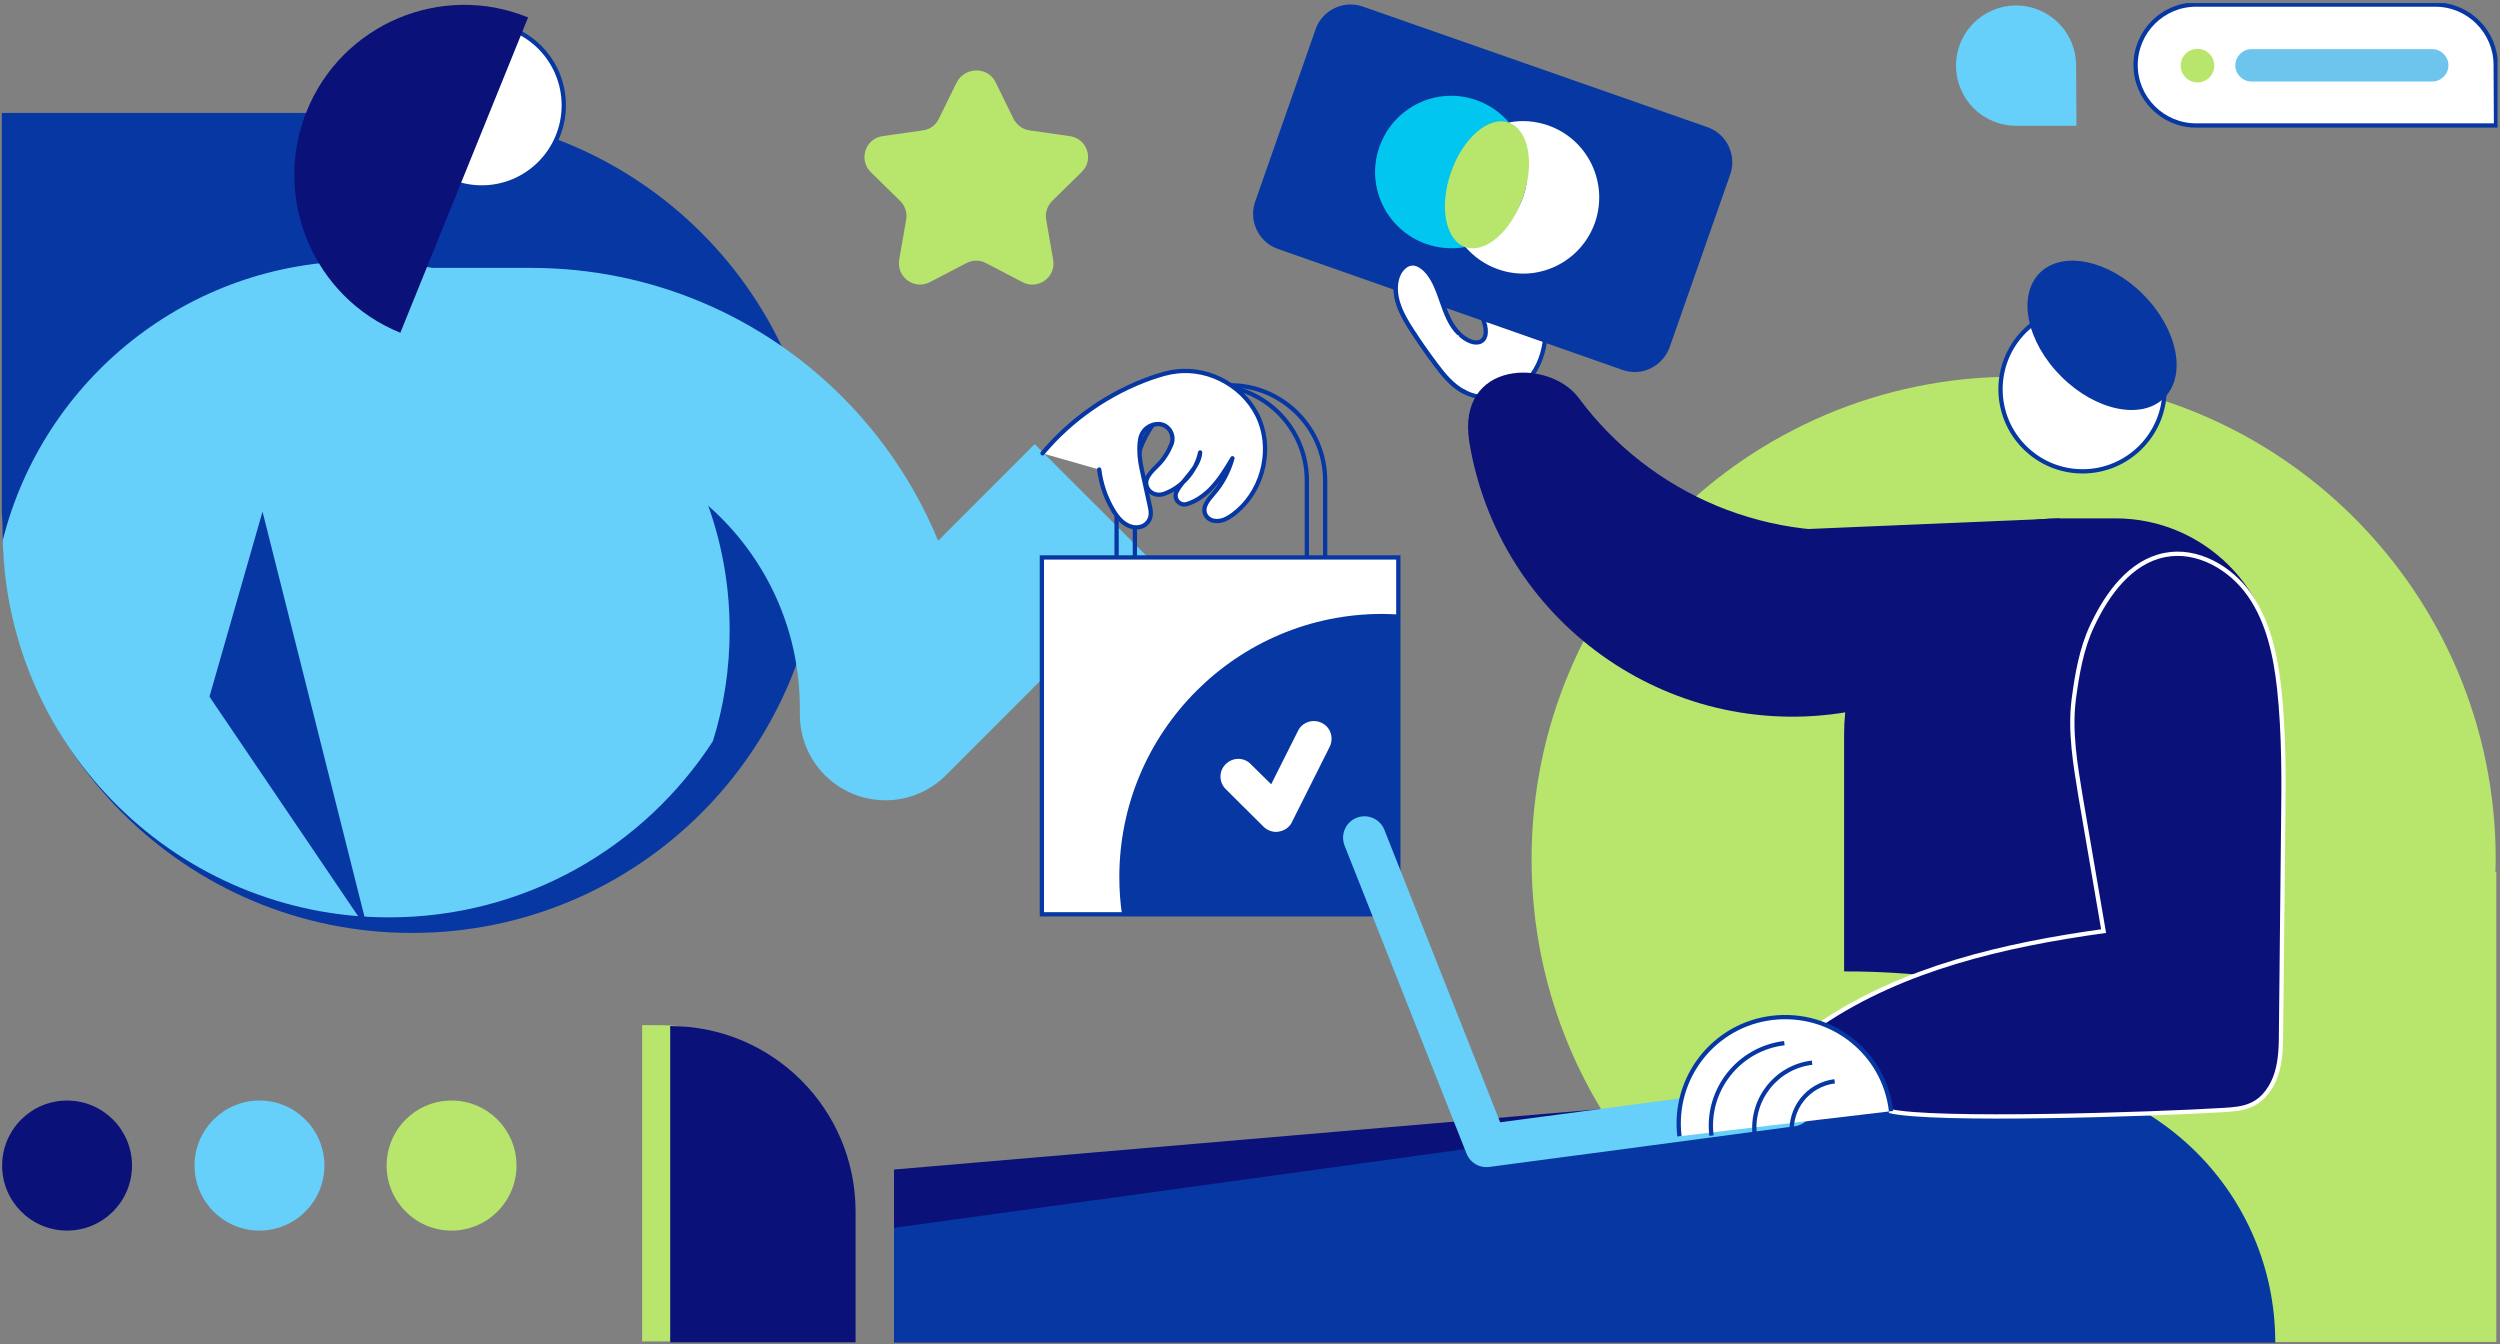 <?xml version="1.0" encoding="UTF-8"?> <svg xmlns="http://www.w3.org/2000/svg" width="584" height="314" viewBox="0 0 584 314" fill="none"><rect x="0" y="0" width="584" height="314" fill="#808080" stroke="none"/><g clip-path="url(#clip0)"><path d="M468.962 250.953L208.838 273.203V313.566H531.5C531.5 278.979 503.507 250.953 468.962 250.953Z" fill="#0A1179"></path><path d="M340.752 77.874C338.757 75.949 337.76 73.168 336.834 70.529C335.908 67.891 334.982 65.109 333.059 63.113C332.276 62.328 331.278 61.615 330.139 61.544C328.216 61.472 326.72 63.398 326.292 65.323C325.295 69.531 327.575 73.738 329.925 77.304C331.635 79.943 333.486 82.581 335.41 85.148C337.261 87.644 339.327 90.141 342.105 91.567C347.732 94.562 355.353 91.923 358.63 86.432C360.553 83.223 361.123 79.443 361.194 75.735C361.408 69.317 360.339 62.899 358.131 56.908C357.633 55.625 357.134 54.341 356.137 53.414C355.211 52.487 353.715 51.916 352.433 52.416C353.217 58.976 353.644 65.609 353.715 72.241C353.359 65.181 352.504 57.265 347.02 52.843C346.521 52.487 345.951 52.13 345.381 52.273C344.812 52.416 344.527 53.057 344.384 53.628C342.96 58.976 348.017 63.826 349.157 69.246C347.803 65.323 346.094 61.544 343.957 57.978C342.604 55.625 340.182 53.057 337.689 54.056C336.407 56.908 338.544 59.975 340.253 62.471C342.889 66.322 345.31 70.672 346.664 75.165C348.373 80.442 344.456 81.511 340.752 77.874Z" fill="white" stroke="#0637A3" stroke-miterlimit="10" stroke-linecap="round" stroke-linejoin="round"></path><path d="M582.926 203.815C582.926 202.816 582.998 201.818 582.998 200.748C582.998 138.491 532.568 88.001 470.386 88.001C408.205 88.001 357.775 138.491 357.775 200.748C357.775 263.005 408.205 313.495 470.386 313.495H583.14V203.529L582.926 203.815Z" fill="#B8E56B"></path><path d="M484.988 15.689C484.988 15.546 484.988 15.404 484.988 15.332C484.988 7.559 478.72 1.284 470.956 1.284C463.192 1.284 456.924 7.559 456.924 15.332C456.924 23.106 463.192 29.381 470.956 29.381H485.059L484.988 15.689Z" fill="#66CFFA"></path><path d="M0.568 122.16C0.568 175.075 43.375 217.934 96.227 217.934C149.078 217.934 191.886 175.075 191.886 122.16C191.957 69.245 149.078 26.386 96.227 26.386H0.425V119.807C0.425 119.807 0.568 121.304 0.568 122.16Z" fill="#0637A3"></path><path d="M486.484 110.108C497.066 110.108 505.644 101.519 505.644 90.925C505.644 80.33 497.066 71.741 486.484 71.741C475.902 71.741 467.324 80.33 467.324 90.925C467.324 101.519 475.902 110.108 486.484 110.108Z" fill="white" stroke="#0637A3" stroke-miterlimit="10"></path><path d="M505.594 92.908C510.879 87.616 508.647 76.802 500.608 68.754C492.569 60.705 481.768 58.47 476.483 63.761C471.198 69.053 473.43 79.867 481.469 87.915C489.508 95.964 500.309 98.199 505.594 92.908Z" fill="#0637A3"></path><path d="M582.998 15.546C582.998 15.403 582.998 15.261 582.998 15.19C582.998 7.416 576.658 1.069 568.894 1.069H512.981C505.217 1.069 498.877 7.416 498.877 15.19C498.877 22.963 505.217 29.31 512.981 29.31H583.069L582.998 15.546Z" fill="white" stroke="#0637A3" stroke-miterlimit="10"></path><path d="M513.337 19.254C515.5 19.254 517.254 17.498 517.254 15.332C517.254 13.166 515.5 11.41 513.337 11.41C511.173 11.41 509.419 13.166 509.419 15.332C509.419 17.498 511.173 19.254 513.337 19.254Z" fill="#B8E56B"></path><path d="M568.182 19.04H525.944C523.878 19.04 522.169 17.329 522.169 15.261C522.169 13.193 523.878 11.481 525.944 11.481H568.182C570.248 11.481 571.957 13.193 571.957 15.261C571.957 17.329 570.248 19.04 568.182 19.04Z" fill="#6DC5EE"></path><path d="M84.26 60.973C43.945 60.973 10.041 88.714 0.639 126.225C1.85 175.075 41.808 214.298 90.884 214.298C122.581 214.298 150.431 197.967 166.528 173.15C169.093 164.949 170.446 156.32 170.446 147.263C170.517 99.625 131.912 60.973 84.26 60.973Z" fill="#66CFFA"></path><path d="M79.773 82.581H100.073H124.077C169.805 82.581 206.843 119.664 206.843 165.448C206.843 165.947 206.843 166.446 206.843 166.945L255.848 117.881" stroke="#66CFFA" stroke-width="40" stroke-miterlimit="10" stroke-linejoin="round"></path><path d="M112.538 43.786C123.12 43.786 131.698 35.197 131.698 24.603C131.698 14.008 123.12 5.419 112.538 5.419C101.956 5.419 93.377 14.008 93.377 24.603C93.377 35.197 101.956 43.786 112.538 43.786Z" fill="white" stroke="#0637A3" stroke-miterlimit="10"></path><path d="M93.52 77.731C73.22 69.53 63.462 46.282 71.653 25.958C79.844 5.633 103.064 -4.208 123.364 4.064" fill="#0A1179"></path><path d="M85.97 217.436L48.931 162.738L61.325 119.522" fill="#0637A3"></path><path d="M326.649 130.219H243.383V213.585H326.649V130.219Z" fill="white" stroke="#0637A3" stroke-miterlimit="10"></path><path d="M326.791 143.554C325.509 143.483 324.227 143.412 322.874 143.412C288.969 143.412 261.475 170.939 261.475 204.884C261.475 207.879 261.689 210.874 262.116 213.727H326.791V143.554Z" fill="#0637A3"></path><path d="M298.086 194.33C297.018 194.33 295.949 193.902 295.166 193.118L286.334 184.346C284.695 182.706 284.695 180.067 286.334 178.498C287.972 176.858 290.607 176.858 292.174 178.498L296.947 183.205L303.215 170.725C304.212 168.657 306.705 167.873 308.77 168.871C310.836 169.869 311.62 172.365 310.622 174.433L301.79 192.048C301.22 193.26 300.081 194.045 298.727 194.259C298.514 194.33 298.3 194.33 298.086 194.33Z" fill="white"></path><path d="M260.834 129.862V112.247C260.834 99.981 270.806 89.998 283.057 89.998C295.308 89.998 305.28 99.981 305.28 112.247V130.147" stroke="#0637A3" stroke-miterlimit="10"></path><path d="M265.108 129.862V112.247C265.108 99.981 275.08 89.998 287.331 89.998C299.582 89.998 309.554 99.981 309.554 112.247V130.147" stroke="#0637A3" stroke-miterlimit="10"></path><path d="M243.526 105.901C250.221 97.913 259.053 91.781 268.883 88.286C270.806 87.644 272.729 87.002 274.724 86.789C282.844 85.719 291.32 90.711 294.311 98.341C297.303 105.972 294.596 115.385 287.972 120.235C286.69 121.162 285.265 121.946 283.627 121.661C282.701 121.518 281.918 120.948 281.561 120.163C280.778 118.381 282.274 116.74 283.485 115.314C285.55 112.961 287.046 110.108 287.901 107.042C286.334 109.68 284.695 112.39 282.487 114.53C280.992 115.956 279.211 117.168 277.288 117.739C275.507 118.309 274.011 116.384 274.866 114.815C276.433 111.82 280.137 109.252 280.351 105.687C279.425 110.037 276.148 113.888 271.874 115.385C270.45 115.885 268.812 115.385 268.099 114.102C266.888 111.962 269.025 110.108 270.521 108.611C271.874 107.256 272.943 105.544 273.655 103.761C274.51 101.55 272.943 99.055 270.592 99.055C270.592 99.055 270.592 99.055 270.521 99.055C268.883 99.055 267.316 100.053 266.675 101.55C266.39 102.121 266.319 102.763 266.247 103.333C266.034 105.401 266.247 107.47 266.675 109.466L268.527 117.881C268.883 119.379 269.168 121.019 267.814 122.303C267.031 123.087 265.82 123.301 264.752 123.159C262.544 122.731 261.048 120.948 259.979 119.094C258.27 116.241 257.202 113.032 256.774 109.68" fill="white"></path><path d="M243.526 105.901C250.221 97.913 259.053 91.781 268.883 88.286C270.806 87.644 272.729 87.002 274.724 86.789C282.844 85.719 291.32 90.711 294.311 98.341C297.303 105.972 294.596 115.385 287.972 120.235C286.69 121.162 285.265 121.946 283.627 121.661C282.701 121.518 281.918 120.948 281.561 120.163C280.778 118.381 282.274 116.74 283.485 115.314C285.55 112.961 287.046 110.108 287.901 107.042C286.334 109.68 284.695 112.39 282.487 114.53C280.992 115.956 279.211 117.168 277.288 117.739C275.507 118.309 274.011 116.384 274.866 114.815C276.433 111.82 280.137 109.252 280.351 105.687C279.425 110.037 276.148 113.888 271.874 115.385C270.45 115.885 268.812 115.385 268.099 114.102C266.888 111.962 269.025 110.108 270.521 108.611C271.874 107.256 272.943 105.544 273.655 103.761C274.51 101.55 272.943 99.055 270.592 99.055C270.592 99.055 270.592 99.055 270.521 99.055C268.883 99.055 267.316 100.053 266.675 101.55C266.39 102.121 266.319 102.763 266.247 103.333C266.034 105.401 266.247 107.47 266.675 109.466L268.527 117.881C268.883 119.379 269.168 121.019 267.814 122.303C267.031 123.087 265.82 123.301 264.752 123.159C262.544 122.731 261.048 120.948 259.979 119.094C258.27 116.241 257.202 113.032 256.774 109.68" stroke="#0637A3" stroke-miterlimit="10" stroke-linecap="round" stroke-linejoin="round"></path><path d="M468.962 250.953L208.838 286.823V313.566H531.5C531.5 278.979 503.507 250.953 468.962 250.953Z" fill="#0637A3"></path><path d="M379.072 86.432L298.442 58.12C294.026 56.551 291.676 51.631 293.172 47.209L307.346 6.774C308.913 2.353 313.828 -0 318.244 1.497L398.945 29.738C403.361 31.306 405.712 36.227 404.216 40.648L390.041 81.083C388.403 85.576 383.56 88.001 379.072 86.432Z" fill="#0637A3"></path><path d="M339.042 40.22C341.25 34.016 346.45 29.737 352.504 28.596C350.51 26.314 347.946 24.46 344.883 23.39C335.623 20.11 325.509 25.031 322.232 34.301C318.956 43.572 323.871 53.699 333.13 56.979C336.193 58.049 339.327 58.263 342.319 57.692C338.33 53.057 336.834 46.425 339.042 40.22Z" fill="#00C6F0"></path><path d="M361.693 29.31C358.63 28.24 355.496 28.026 352.504 28.596C356.493 33.232 357.989 39.864 355.781 46.068C353.573 52.273 348.373 56.551 342.319 57.692C344.313 59.974 346.877 61.829 349.94 62.898C359.2 66.179 369.314 61.258 372.591 51.987C375.796 42.717 370.952 32.59 361.693 29.31Z" fill="white"></path><path d="M355.759 46.121C358.565 38.091 357.078 30.263 352.437 28.637C347.795 27.011 341.757 32.202 338.951 40.232C336.144 48.262 337.632 56.09 342.273 57.716C346.915 59.342 352.952 54.151 355.759 46.121Z" fill="#B8E56B"></path><path d="M149.932 239.471H153.992C175.717 239.471 193.31 257.086 193.31 278.836V313.352H150.004V239.471H149.932Z" fill="#B8E56B"></path><path d="M156.557 239.686C180.489 239.686 199.863 259.083 199.863 283.044V313.567H156.557V239.686Z" fill="#0A1179"></path><path d="M15.668 287.466C24.047 287.466 30.839 280.665 30.839 272.276C30.839 263.887 24.047 257.086 15.668 257.086C7.289 257.086 0.496 263.887 0.496 272.276C0.496 280.665 7.289 287.466 15.668 287.466Z" fill="#0A1179"></path><path d="M60.613 287.466C68.992 287.466 75.784 280.665 75.784 272.276C75.784 263.887 68.992 257.086 60.613 257.086C52.234 257.086 45.441 263.887 45.441 272.276C45.441 280.665 52.234 287.466 60.613 287.466Z" fill="#66CFFA"></path><path d="M105.486 287.466C113.865 287.466 120.658 280.665 120.658 272.276C120.658 263.887 113.865 257.086 105.486 257.086C97.107 257.086 90.315 263.887 90.315 272.276C90.315 280.665 97.107 287.466 105.486 287.466Z" fill="#B8E56B"></path><path d="M522.169 253.093L516.756 254.305C490.686 234.48 463.477 226.92 430.784 226.92V171.581C430.784 143.697 453.363 121.091 481.213 121.091H494.176C514.833 121.091 531.642 137.85 531.642 158.602L531.286 244.606C531.286 249.883 526.3 256.23 522.169 253.093Z" fill="#0A1179"></path><path d="M442.821 122.944C413.547 127.794 385.34 115.314 368.816 92.993C361.835 83.579 340.111 84.15 343.245 103.333C350.154 145.052 389.543 173.292 431.282 166.375C469.674 159.956 465.329 119.236 442.821 122.944Z" fill="#0A1179"></path><path d="M340.752 77.874C338.757 75.949 337.76 73.168 336.834 70.529C335.908 67.89 334.982 65.109 333.059 63.112C332.276 62.328 331.278 61.615 330.139 61.543C328.216 61.472 326.72 63.398 326.292 65.323C325.295 69.531 327.575 73.738 329.925 77.304C331.635 79.942 333.486 82.581 335.41 85.148C337.262 87.644 339.327 90.14 342.105 91.567" fill="white"></path><path d="M340.752 77.874C338.757 75.949 337.76 73.168 336.834 70.529C335.908 67.89 334.982 65.109 333.059 63.112C332.276 62.328 331.278 61.615 330.139 61.543C328.216 61.472 326.72 63.398 326.292 65.323C325.295 69.531 327.575 73.738 329.925 77.304C331.635 79.942 333.486 82.581 335.41 85.148C337.262 87.644 339.327 90.14 342.105 91.567" stroke="#0637A3" stroke-miterlimit="10" stroke-linecap="round" stroke-linejoin="round"></path><path d="M421.951 123.587L481.142 121.091L458.634 148.047L421.951 123.587Z" fill="#0A1179"></path><path d="M421.168 242.395C441.183 226.991 466.754 221.001 491.684 217.506C489.903 207.095 488.051 196.255 486.27 185.843C485.059 178.426 483.777 170.939 484.703 163.451C485.487 157.532 486.484 151.541 489.048 146.121C492.538 138.705 497.952 131.217 506 129.648C513.551 128.15 521.386 132.643 525.802 138.99C530.218 145.337 531.856 153.181 532.711 160.883C533.85 171.509 533.779 182.277 533.637 192.974C533.494 208.949 533.281 224.994 533.138 240.969C533.138 244.178 533.067 247.458 532.141 250.596C531.215 253.662 529.292 256.658 526.372 258.013C524.306 259.011 522.027 259.154 519.747 259.296C503.65 260.295 451.511 262.006 441.61 259.51C437.123 258.369 431.71 257.727 429.502 253.591C428.362 251.38 427.935 248.742 426.225 247.03C424.302 245.034 420.669 244.106 420.669 241.325C421.026 242.395 420.883 241.325 421.168 242.395Z" fill="#0A1179"></path><path d="M425.442 239.114C444.673 226.135 468.321 220.716 491.399 217.506C489.618 207.095 487.766 196.255 485.985 185.843C484.774 178.426 483.492 170.939 484.418 163.451C485.202 157.532 486.199 151.541 488.763 146.121C492.253 138.705 497.667 131.217 505.715 129.648C513.266 128.15 521.101 132.643 525.517 138.99C529.933 145.337 531.571 153.181 532.426 160.883C533.565 171.509 533.494 182.277 533.352 192.974C533.209 208.949 532.996 224.994 532.853 240.969C532.853 244.178 532.782 247.458 531.856 250.596C530.93 253.662 529.007 256.658 526.087 258.013C524.021 259.011 521.742 259.154 519.462 259.296C503.365 260.295 451.226 262.006 441.325 259.51" stroke="white" stroke-miterlimit="10"></path><path d="M318.742 195.685L347.234 267.64L418.533 258.155" stroke="#66CFFA" stroke-width="10" stroke-miterlimit="10" stroke-linecap="round" stroke-linejoin="round"></path><path d="M392.321 265.429C390.683 251.737 400.441 239.329 414.117 237.76C427.792 236.191 440.186 245.889 441.753 259.582" fill="white"></path><path d="M392.321 265.429C390.683 251.737 400.441 239.329 414.117 237.76C427.792 236.191 440.186 245.889 441.753 259.582" stroke="#0637A3" stroke-miterlimit="10"></path><path d="M399.8 265.287C398.518 254.661 406.139 244.962 416.823 243.679" stroke="#0637A3" stroke-miterlimit="10"></path><path d="M409.914 265.287C408.917 256.872 414.9 249.241 423.305 248.243" stroke="#0637A3" stroke-miterlimit="10"></path><path d="M418.604 265.287C417.892 259.012 422.308 253.378 428.576 252.593" stroke="#0637A3" stroke-miterlimit="10"></path><path d="M232.557 19.183L236.759 27.741C237.471 29.167 238.896 30.237 240.463 30.451L249.936 31.806C253.996 32.376 255.635 37.368 252.643 40.221L245.805 46.924C244.665 48.065 244.096 49.706 244.38 51.275L246.019 60.688C246.731 64.753 242.457 67.819 238.825 65.894L230.349 61.472C228.924 60.688 227.215 60.688 225.719 61.472L217.243 65.894C213.61 67.819 209.408 64.753 210.049 60.688L211.687 51.275C211.972 49.634 211.402 48.065 210.262 46.924L203.424 40.221C200.504 37.368 202.142 32.376 206.131 31.806L215.604 30.451C217.243 30.237 218.596 29.239 219.308 27.741L223.511 19.183C225.505 15.546 230.776 15.546 232.557 19.183Z" fill="#B8E56B"></path></g><defs><clipPath id="clip0"><rect width="583" height="312.853" fill="white" transform="translate(0.425 0.713)"></rect></clipPath></defs></svg> 